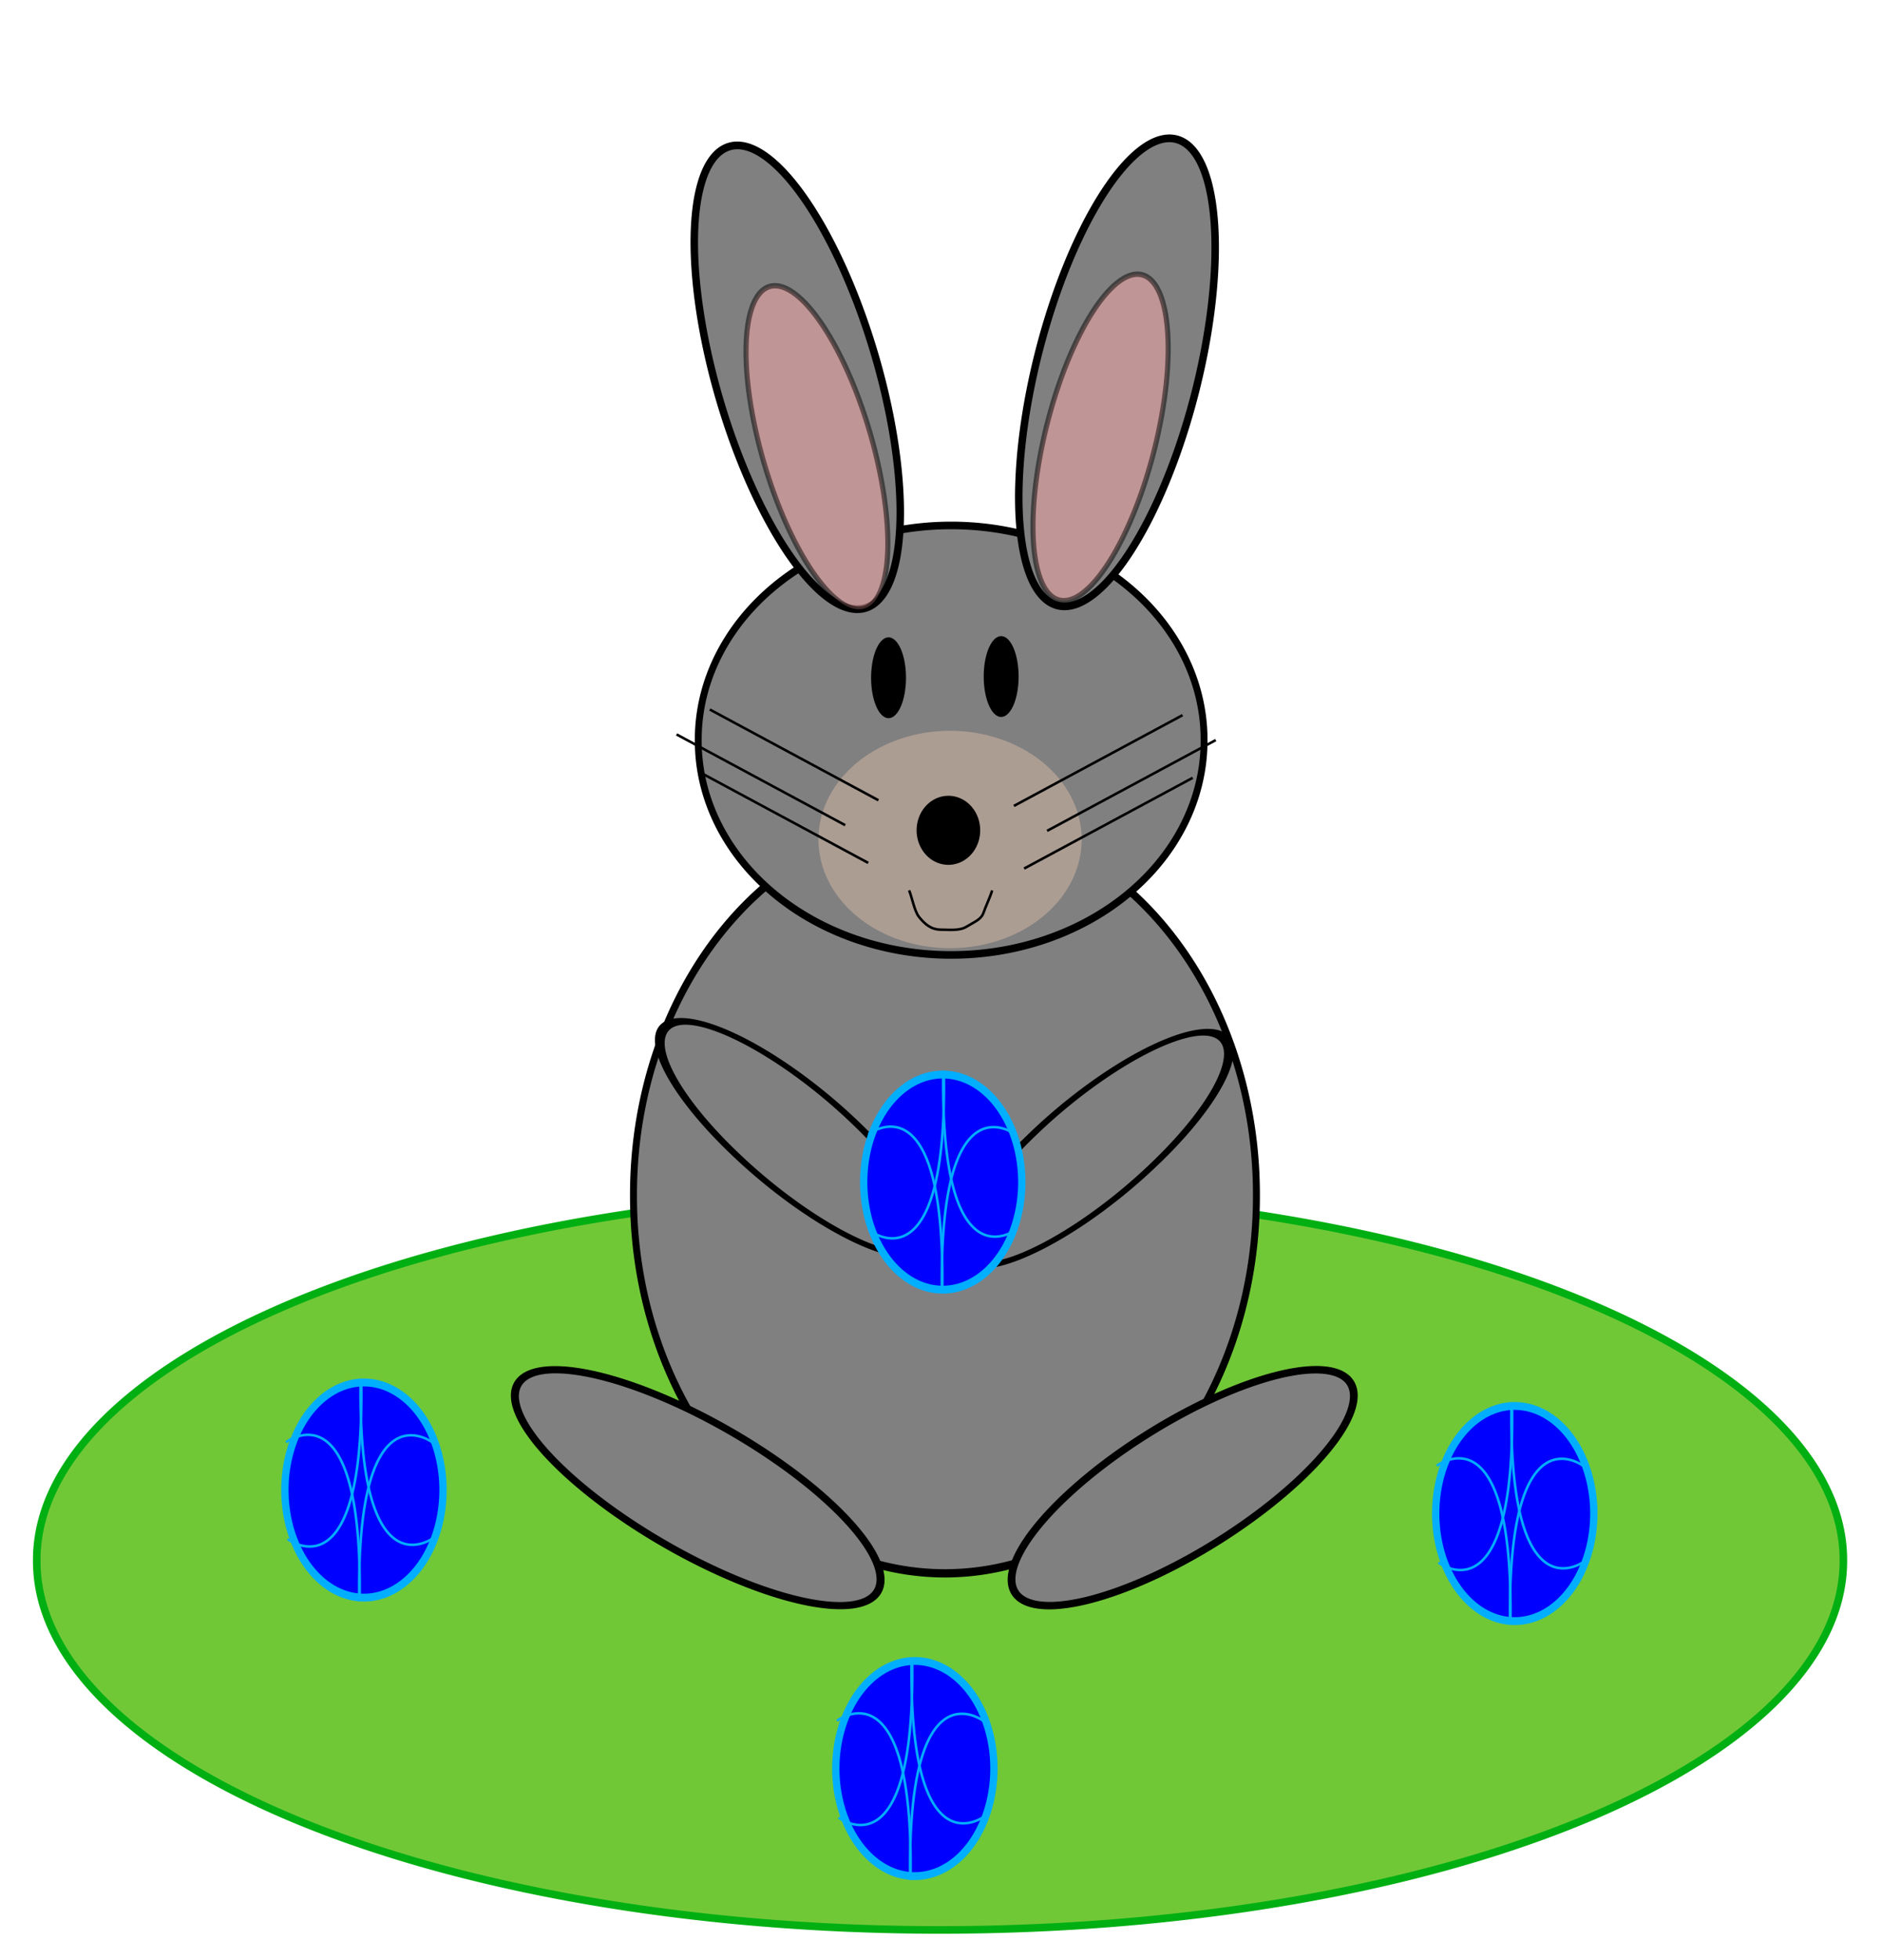<?xml version="1.0" encoding="UTF-8" standalone="no"?>
<!-- Created with Inkscape (http://www.inkscape.org/) -->
<svg
   xmlns:dc="http://purl.org/dc/elements/1.1/"
   xmlns:cc="http://creativecommons.org/ns#"
   xmlns:rdf="http://www.w3.org/1999/02/22-rdf-syntax-ns#"
   xmlns:svg="http://www.w3.org/2000/svg"
   xmlns="http://www.w3.org/2000/svg"
   xmlns:sodipodi="http://sodipodi.sourceforge.net/DTD/sodipodi-0.dtd"
   xmlns:inkscape="http://www.inkscape.org/namespaces/inkscape"
   width="744.094"
   height="774.36"
   id="svg2426"
   sodipodi:version="0.32"
   inkscape:version="0.46"
   sodipodi:docname="Osterhase.svg"
   inkscape:output_extension="org.inkscape.output.svg.inkscape"
   version="1.0">
  <defs
     id="defs2428">
    <inkscape:perspective
       sodipodi:type="inkscape:persp3d"
       inkscape:vp_x="0 : 526.18109 : 1"
       inkscape:vp_y="0 : 1000 : 0"
       inkscape:vp_z="744.09448 : 526.18109 : 1"
       inkscape:persp3d-origin="372.04724 : 350.78739 : 1"
       id="perspective2434" />
  </defs>
  <sodipodi:namedview
     id="base"
     pagecolor="#ffffff"
     bordercolor="#666666"
     borderopacity="1.0"
     inkscape:pageopacity="0.0"
     inkscape:pageshadow="2"
     inkscape:zoom="0.49497475"
     inkscape:cx="569.55311"
     inkscape:cy="336.02331"
     inkscape:document-units="px"
     inkscape:current-layer="layer1"
     showgrid="false"
     inkscape:window-width="1280"
     inkscape:window-height="977"
     inkscape:window-x="0"
     inkscape:window-y="20" />
  <g
     inkscape:label="Ebene 1"
     inkscape:groupmode="layer"
     id="layer1">
    <path
       sodipodi:type="arc"
       style="opacity:1;fill:#71c837;fill-opacity:1;fill-rule:nonzero;stroke:#00af13;stroke-width:3;stroke-linecap:round;stroke-linejoin:miter;stroke-miterlimit:4;stroke-dasharray:none;stroke-dashoffset:0;stroke-opacity:0.996"
       id="path3301"
       sodipodi:cx="371.42856"
       sodipodi:cy="902.36218"
       sodipodi:rx="357.14285"
       sodipodi:ry="145.71428"
       d="M 728.571,902.362 A 357.143,145.714 0 1 1 14.286,902.362 A 357.143,145.714 0 1 1 728.571,902.362 z"
       transform="translate(0.245,-285.742)" />
    <path
       sodipodi:type="arc"
       style="opacity:1;fill:#808080;fill-opacity:1;fill-rule:nonzero;stroke:#000000;stroke-width:3.27;stroke-linecap:round;stroke-linejoin:miter;stroke-miterlimit:4;stroke-dasharray:none;stroke-dashoffset:0;stroke-opacity:1"
       id="path3246"
       sodipodi:cx="252.14285"
       sodipodi:cy="664.14789"
       sodipodi:rx="146.42857"
       sodipodi:ry="148.92857"
       d="M 398.571,664.148 A 146.429,148.929 0 1 1 105.714,664.148 A 146.429,148.929 0 1 1 398.571,664.148 z"
       transform="matrix(0.841,0,0,1,161.56,-191.796)" />
    <path
       sodipodi:type="arc"
       style="opacity:1;fill:#808080;fill-opacity:1;fill-rule:nonzero;stroke:#000000;stroke-width:3;stroke-linecap:round;stroke-linejoin:miter;stroke-miterlimit:4;stroke-dasharray:none;stroke-dashoffset:0;stroke-opacity:1"
       id="path2444"
       sodipodi:cx="286.37823"
       sodipodi:cy="457.12979"
       sodipodi:rx="110.6117"
       sodipodi:ry="84.600273"
       d="M 396.99,457.13 A 110.612,84.6 0 1 1 175.767,457.13 A 110.612,84.6 0 1 1 396.99,457.13 z"
       transform="matrix(0.904,0,0,1,117.178,-164.661)" />
    <path
       sodipodi:type="arc"
       style="opacity:1;fill:#808080;fill-opacity:1;stroke:#000000;stroke-width:2.313;stroke-linecap:round;stroke-linejoin:miter;stroke-miterlimit:4;stroke-dasharray:none;stroke-dashoffset:0;stroke-opacity:1"
       id="path2436"
       sodipodi:cx="242.14285"
       sodipodi:cy="333.07648"
       sodipodi:rx="25"
       sodipodi:ry="72.14286"
       d="M 267.143,333.076 A 25,72.143 0 1 1 217.143,333.076 A 25,72.143 0 1 1 267.143,333.076 z"
       transform="matrix(1.225,-0.36,0.372,1.264,-105.308,-184.751)" />
    <path
       sodipodi:type="arc"
       style="opacity:0.5;fill:#ffaaaa;fill-opacity:1;stroke:#000000;stroke-width:2.313;stroke-linecap:round;stroke-linejoin:miter;stroke-miterlimit:4;stroke-dasharray:none;stroke-dashoffset:0;stroke-opacity:1"
       id="path2440"
       sodipodi:cx="242.14285"
       sodipodi:cy="333.07648"
       sodipodi:rx="25"
       sodipodi:ry="72.14286"
       d="M 267.143,333.076 A 25,72.143 0 1 1 217.143,333.076 A 25,72.143 0 1 1 267.143,333.076 z"
       transform="matrix(0.836,-0.246,0.259,0.882,34.293,-57.375)" />
    <path
       sodipodi:type="arc"
       style="opacity:1;fill:#808080;fill-opacity:1;stroke:#000000;stroke-width:2.313;stroke-linecap:round;stroke-linejoin:miter;stroke-miterlimit:4;stroke-dasharray:none;stroke-dashoffset:0;stroke-opacity:1"
       id="path2438"
       sodipodi:cx="242.14285"
       sodipodi:cy="333.07648"
       sodipodi:rx="25"
       sodipodi:ry="72.14286"
       d="M 267.143,333.076 A 25,72.143 0 1 1 217.143,333.076 A 25,72.143 0 1 1 267.143,333.076 z"
       transform="matrix(1.238,0.315,-0.325,1.277,250.1,-354.488)" />
    <path
       sodipodi:type="arc"
       style="opacity:0.5;fill:#ffaaaa;fill-opacity:1;stroke:#000000;stroke-width:2.313;stroke-linecap:round;stroke-linejoin:miter;stroke-miterlimit:4;stroke-dasharray:none;stroke-dashoffset:0;stroke-opacity:1"
       id="path2442"
       sodipodi:cx="242.14285"
       sodipodi:cy="333.07648"
       sodipodi:rx="25"
       sodipodi:ry="72.14286"
       d="M 267.143,333.076 A 25,72.143 0 1 1 217.143,333.076 A 25,72.143 0 1 1 267.143,333.076 z"
       transform="matrix(0.845,0.215,-0.227,0.891,306.137,-175.986)" />
    <path
       sodipodi:type="arc"
       style="opacity:1;fill:#000000;fill-opacity:1;fill-rule:nonzero;stroke:#000000;stroke-width:3;stroke-linecap:round;stroke-linejoin:miter;stroke-miterlimit:4;stroke-dasharray:none;stroke-dashoffset:0;stroke-opacity:1"
       id="path3220"
       sodipodi:cx="266.9328"
       sodipodi:cy="427.58282"
       sodipodi:rx="10.859139"
       sodipodi:ry="11.616755"
       d="M 277.792,427.583 A 10.859,11.617 0 1 1 256.074,427.583 A 10.859,11.617 0 1 1 277.792,427.583 z"
       transform="matrix(0.558,0,0,1.217,202.36,-252.563)" />
    <path
       sodipodi:type="arc"
       style="opacity:1;fill:#000000;fill-opacity:1;fill-rule:nonzero;stroke:#000000;stroke-width:3;stroke-linecap:round;stroke-linejoin:miter;stroke-miterlimit:4;stroke-dasharray:none;stroke-dashoffset:0;stroke-opacity:1"
       id="path3224"
       sodipodi:cx="266.9328"
       sodipodi:cy="427.58282"
       sodipodi:rx="10.859139"
       sodipodi:ry="11.616755"
       d="M 277.792,427.583 A 10.859,11.617 0 1 1 256.074,427.583 A 10.859,11.617 0 1 1 277.792,427.583 z"
       transform="matrix(0.558,0,0,1.217,246.886,-253.048)" />
    <path
       sodipodi:type="arc"
       style="opacity:1;fill:#ac9d93;fill-opacity:1;fill-rule:nonzero;stroke:none;stroke-width:3;stroke-linecap:round;stroke-linejoin:miter;stroke-miterlimit:4;stroke-dasharray:none;stroke-dashoffset:0;stroke-opacity:1"
       id="path3226"
       sodipodi:cx="298.50009"
       sodipodi:cy="500.56635"
       sodipodi:rx="45.961941"
       sodipodi:ry="36.112953"
       d="M 344.462,500.566 A 45.962,36.113 0 1 1 252.538,500.566 A 45.962,36.113 0 1 1 344.462,500.566 z"
       transform="matrix(1.132,0,0,1.189,37.727,-263.467)" />
    <path
       style="fill:none;fill-rule:evenodd;stroke:#000000;stroke-width:1px;stroke-linecap:butt;stroke-linejoin:miter;stroke-opacity:1"
       d="M 267.503,290.196 L 334.174,326.056"
       id="path3228" />
    <path
       style="fill:none;fill-rule:evenodd;stroke:#000000;stroke-width:1px;stroke-linecap:butt;stroke-linejoin:miter;stroke-opacity:1"
       d="M 276.595,305.096 L 343.265,340.956"
       id="path3230" />
    <path
       style="fill:none;fill-rule:evenodd;stroke:#000000;stroke-width:1px;stroke-linecap:butt;stroke-linejoin:miter;stroke-opacity:1"
       d="M 280.635,280.347 L 347.306,316.207"
       id="path3232" />
    <path
       style="fill:none;fill-rule:evenodd;stroke:#000000;stroke-width:1px;stroke-linecap:butt;stroke-linejoin:miter;stroke-opacity:1"
       d="M 480.669,292.434 L 413.999,328.295"
       id="path3234" />
    <path
       style="fill:none;fill-rule:evenodd;stroke:#000000;stroke-width:1px;stroke-linecap:butt;stroke-linejoin:miter;stroke-opacity:1"
       d="M 471.577,307.334 L 404.907,343.195"
       id="path3236" />
    <path
       style="fill:none;fill-rule:evenodd;stroke:#000000;stroke-width:1px;stroke-linecap:butt;stroke-linejoin:miter;stroke-opacity:1"
       d="M 467.537,282.585 L 400.867,318.446"
       id="path3238" />
    <path
       style="fill:none;fill-rule:evenodd;stroke:#000000;stroke-width:1px;stroke-linecap:butt;stroke-linejoin:miter;stroke-opacity:1"
       d="M 359.427,351.815 C 360.503,354.19 361.526,360.052 363.342,362.296 C 365.814,365.351 368.217,367.346 372.181,367.346 C 375.455,367.346 379.396,367.888 382.282,366.084 C 385.171,364.277 387.928,363.387 388.848,360.654 C 389.661,358.24 391.728,353.934 392.257,351.815"
       id="path3242"
       sodipodi:nodetypes="cssssc" />
    <path
       sodipodi:type="arc"
       style="opacity:1;fill:#000000;fill-opacity:1;fill-rule:nonzero;stroke:#000000;stroke-width:3;stroke-linecap:round;stroke-linejoin:miter;stroke-miterlimit:4;stroke-dasharray:none;stroke-dashoffset:0;stroke-opacity:1"
       id="path3244"
       sodipodi:cx="206.07143"
       sodipodi:cy="643.79077"
       sodipodi:rx="11.071428"
       sodipodi:ry="12.142858"
       d="M 217.143,643.791 A 11.071,12.143 0 1 1 195,643.791 A 11.071,12.143 0 1 1 217.143,643.791 z"
       transform="translate(168.901,-315.707)" />
    <path
       sodipodi:type="arc"
       style="opacity:1;fill:#808080;fill-opacity:1;fill-rule:nonzero;stroke:#000000;stroke-width:2.4;stroke-linecap:round;stroke-linejoin:miter;stroke-miterlimit:4;stroke-dasharray:none;stroke-dashoffset:0;stroke-opacity:1"
       id="path3266"
       sodipodi:cx="405.71429"
       sodipodi:cy="850.57648"
       sodipodi:rx="62.142857"
       sodipodi:ry="21.785715"
       d="M 467.857,850.576 A 62.143,21.786 0 1 1 343.571,850.576 A 62.143,21.786 0 1 1 467.857,850.576 z"
       transform="matrix(1.14,0.666,-0.661,0.984,375.579,-519.344)" />
    <path
       sodipodi:type="arc"
       style="opacity:1;fill:#808080;fill-opacity:1;fill-rule:nonzero;stroke:#000000;stroke-width:2.481;stroke-linecap:round;stroke-linejoin:miter;stroke-miterlimit:4;stroke-dasharray:none;stroke-dashoffset:0;stroke-opacity:1"
       id="path3270"
       sodipodi:cx="405.71429"
       sodipodi:cy="850.57648"
       sodipodi:rx="62.142857"
       sodipodi:ry="21.785715"
       d="M 467.857,850.576 A 62.143,21.786 0 1 1 343.571,850.576 A 62.143,21.786 0 1 1 467.857,850.576 z"
       transform="matrix(-1.067,0.666,0.619,0.984,373.994,-519.344)" />
    <path
       sodipodi:type="arc"
       style="opacity:1;fill:#808080;fill-opacity:1;fill-rule:nonzero;stroke:#000000;stroke-width:3.096;stroke-linecap:round;stroke-linejoin:miter;stroke-miterlimit:4;stroke-dasharray:none;stroke-dashoffset:0;stroke-opacity:1"
       id="path3274"
       sodipodi:cx="196.42857"
       sodipodi:cy="674.86218"
       sodipodi:rx="26.428572"
       sodipodi:ry="55.357143"
       d="M 222.857,674.862 A 26.429,55.357 0 1 1 170,674.862 A 26.429,55.357 0 1 1 222.857,674.862 z"
       transform="matrix(0.896,-0.237,0.859,0.82,-441.421,-57.153)" />
    <path
       sodipodi:type="arc"
       style="opacity:1;fill:#808080;fill-opacity:1;fill-rule:nonzero;stroke:#000000;stroke-width:3.096;stroke-linecap:round;stroke-linejoin:miter;stroke-miterlimit:4;stroke-dasharray:none;stroke-dashoffset:0;stroke-opacity:1"
       id="path3276"
       sodipodi:cx="196.42857"
       sodipodi:cy="674.86218"
       sodipodi:rx="26.428572"
       sodipodi:ry="55.357143"
       d="M 222.857,674.862 A 26.429,55.357 0 1 1 170,674.862 A 26.429,55.357 0 1 1 222.857,674.862 z"
       transform="matrix(-0.896,-0.237,-0.859,0.82,1188.164,-52.868)" />
    <path
       sodipodi:type="arc"
       style="opacity:1;fill:#0000ff;fill-opacity:1;fill-rule:nonzero;stroke:#00afff;stroke-width:3.109;stroke-linecap:round;stroke-linejoin:miter;stroke-miterlimit:4;stroke-dasharray:none;stroke-dashoffset:0;stroke-opacity:0.994"
       id="path3278"
       sodipodi:cx="548.57141"
       sodipodi:cy="562.7193"
       sodipodi:rx="33.57143"
       sodipodi:ry="42.5"
       d="M 582.143,562.719 A 33.571,42.5 0 1 1 515,562.719 A 33.571,42.5 0 1 1 582.143,562.719 z"
       transform="matrix(0.931,0,0,1,-137.981,-95.635)" />
    <path
       style="fill:none;fill-rule:evenodd;stroke:#00afff;stroke-width:1px;stroke-linecap:butt;stroke-linejoin:miter;stroke-opacity:0.996"
       d="M 373.193,423.692 C 374.622,509.942 344.086,486.37 344.086,486.37"
       id="path3288" />
    <path
       style="fill:none;fill-rule:evenodd;stroke:#00afff;stroke-width:1px;stroke-linecap:butt;stroke-linejoin:miter;stroke-opacity:0.996"
       d="M 372.95,423.023 C 371.521,509.273 402.057,485.702 402.057,485.702"
       id="path3290" />
    <path
       style="fill:none;fill-rule:evenodd;stroke:#00afff;stroke-width:1px;stroke-linecap:butt;stroke-linejoin:miter;stroke-opacity:0.996"
       d="M 372.544,510.789 C 373.973,424.539 343.437,448.11 343.437,448.11"
       id="path3292" />
    <path
       style="fill:none;fill-rule:evenodd;stroke:#00afff;stroke-width:1px;stroke-linecap:butt;stroke-linejoin:miter;stroke-opacity:0.996"
       d="M 372.414,510.967 C 370.985,424.717 401.521,448.289 401.521,448.289"
       id="path3294" />
    <path
       sodipodi:type="arc"
       style="opacity:1;fill:#0000ff;fill-opacity:1;fill-rule:nonzero;stroke:#00afff;stroke-width:3.109;stroke-linecap:round;stroke-linejoin:miter;stroke-miterlimit:4;stroke-dasharray:none;stroke-dashoffset:0;stroke-opacity:0.994"
       id="path3345"
       sodipodi:cx="548.57141"
       sodipodi:cy="562.7193"
       sodipodi:rx="33.57143"
       sodipodi:ry="42.5"
       d="M 582.143,562.719 A 33.571,42.5 0 1 1 515,562.719 A 33.571,42.5 0 1 1 582.143,562.719 z"
       transform="matrix(0.931,0,0,1,-366.822,26.044)" />
    <path
       style="fill:none;fill-rule:evenodd;stroke:#00afff;stroke-width:1px;stroke-linecap:butt;stroke-linejoin:miter;stroke-opacity:0.996"
       d="M 142.834,545.46 C 144.263,631.71 113.727,608.138 113.727,608.138"
       id="path3337" />
    <path
       style="fill:none;fill-rule:evenodd;stroke:#00afff;stroke-width:1px;stroke-linecap:butt;stroke-linejoin:miter;stroke-opacity:0.996"
       d="M 142.591,544.791 C 141.162,631.041 171.698,607.47 171.698,607.47"
       id="path3339" />
    <path
       style="fill:none;fill-rule:evenodd;stroke:#00afff;stroke-width:1px;stroke-linecap:butt;stroke-linejoin:miter;stroke-opacity:0.996"
       d="M 142.185,632.557 C 143.614,546.307 113.078,569.878 113.078,569.878"
       id="path3341" />
    <path
       style="fill:none;fill-rule:evenodd;stroke:#00afff;stroke-width:1px;stroke-linecap:butt;stroke-linejoin:miter;stroke-opacity:0.996"
       d="M 142.055,632.735 C 140.627,546.485 171.162,570.057 171.162,570.057"
       id="path3343" />
    <path
       sodipodi:type="arc"
       style="opacity:1;fill:#0000ff;fill-opacity:1;fill-rule:nonzero;stroke:#00afff;stroke-width:3.109;stroke-linecap:round;stroke-linejoin:miter;stroke-miterlimit:4;stroke-dasharray:none;stroke-dashoffset:0;stroke-opacity:0.994"
       id="path3351"
       sodipodi:cx="548.57141"
       sodipodi:cy="562.7193"
       sodipodi:rx="33.57143"
       sodipodi:ry="42.5"
       d="M 582.143,562.719 A 33.571,42.5 0 1 1 515,562.719 A 33.571,42.5 0 1 1 582.143,562.719 z"
       transform="matrix(0.931,0,0,1,88.178,35.33)" />
    <path
       style="fill:none;fill-rule:evenodd;stroke:#00afff;stroke-width:1px;stroke-linecap:butt;stroke-linejoin:miter;stroke-opacity:0.996"
       d="M 597.834,554.745 C 599.263,640.995 568.727,617.424 568.727,617.424"
       id="path3353" />
    <path
       style="fill:none;fill-rule:evenodd;stroke:#00afff;stroke-width:1px;stroke-linecap:butt;stroke-linejoin:miter;stroke-opacity:0.996"
       d="M 597.591,554.077 C 596.162,640.327 626.698,616.755 626.698,616.755"
       id="path3355" />
    <path
       style="fill:none;fill-rule:evenodd;stroke:#00afff;stroke-width:1px;stroke-linecap:butt;stroke-linejoin:miter;stroke-opacity:0.996"
       d="M 597.185,641.842 C 598.614,555.592 568.078,579.164 568.078,579.164"
       id="path3357" />
    <path
       style="fill:none;fill-rule:evenodd;stroke:#00afff;stroke-width:1px;stroke-linecap:butt;stroke-linejoin:miter;stroke-opacity:0.996"
       d="M 597.055,642.021 C 595.627,555.771 626.162,579.342 626.162,579.342"
       id="path3359" />
    <path
       sodipodi:type="arc"
       style="opacity:1;fill:#0000ff;fill-opacity:1;fill-rule:nonzero;stroke:#00afff;stroke-width:3.109;stroke-linecap:round;stroke-linejoin:miter;stroke-miterlimit:4;stroke-dasharray:none;stroke-dashoffset:0;stroke-opacity:0.994"
       id="path3371"
       sodipodi:cx="548.57141"
       sodipodi:cy="562.7193"
       sodipodi:rx="33.57143"
       sodipodi:ry="42.5"
       d="M 582.143,562.719 A 33.571,42.5 0 1 1 515,562.719 A 33.571,42.5 0 1 1 582.143,562.719 z"
       transform="matrix(0.931,0,0,1,-149.004,136.089)" />
    <path
       style="fill:none;fill-rule:evenodd;stroke:#00afff;stroke-width:1px;stroke-linecap:butt;stroke-linejoin:miter;stroke-opacity:0.996"
       d="M 360.652,655.505 C 362.081,741.755 331.545,718.184 331.545,718.184"
       id="path3373" />
    <path
       style="fill:none;fill-rule:evenodd;stroke:#00afff;stroke-width:1px;stroke-linecap:butt;stroke-linejoin:miter;stroke-opacity:0.996"
       d="M 360.409,654.837 C 358.98,741.087 389.516,717.515 389.516,717.515"
       id="path3375" />
    <path
       style="fill:none;fill-rule:evenodd;stroke:#00afff;stroke-width:1px;stroke-linecap:butt;stroke-linejoin:miter;stroke-opacity:0.996"
       d="M 360.003,742.602 C 361.432,656.352 330.896,679.924 330.896,679.924"
       id="path3377" />
    <path
       style="fill:none;fill-rule:evenodd;stroke:#00afff;stroke-width:1px;stroke-linecap:butt;stroke-linejoin:miter;stroke-opacity:0.996"
       d="M 359.873,742.781 C 358.445,656.531 388.98,680.102 388.98,680.102"
       id="path3379" />
  </g>
</svg>
